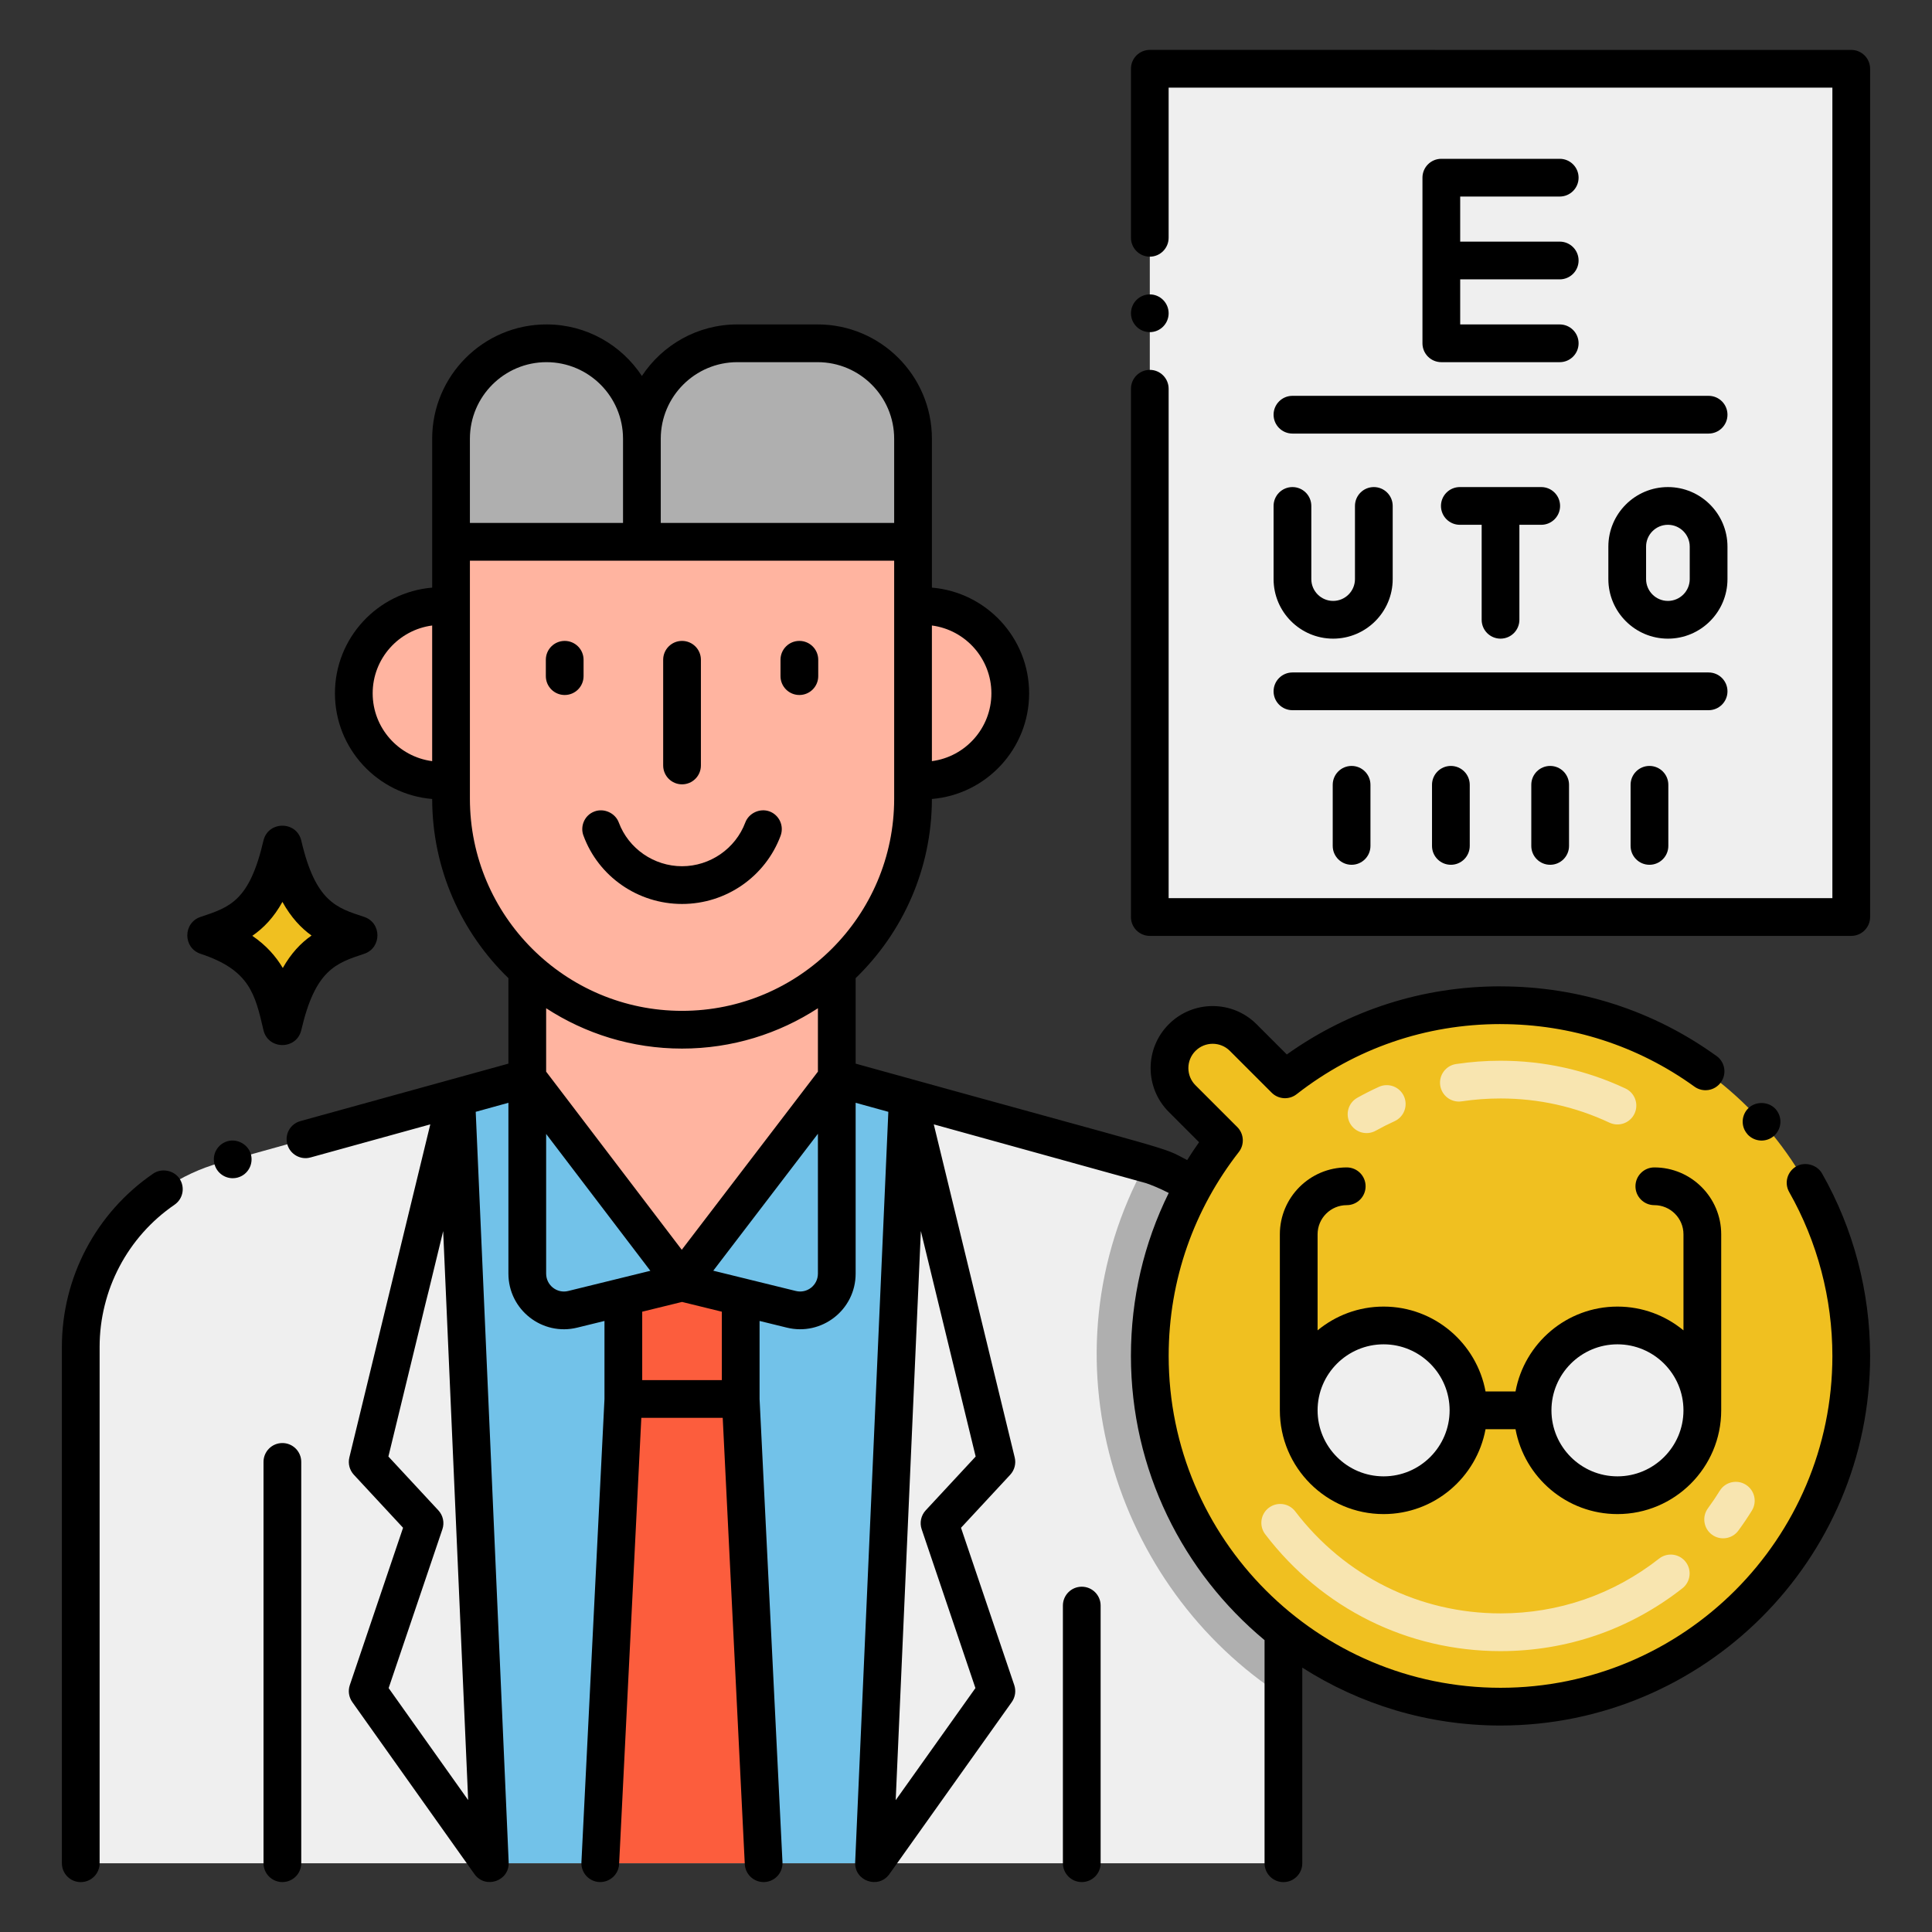 <svg height="512" viewBox="0 0 256 256" width="512" xmlns="http://www.w3.org/2000/svg"><rect x="0" y="0" width="256" height="256" fill="#333333" stroke="none"/><g id="Icons"><g><path d="m152.354 9.114h92.946v112.396h-92.946z" fill="#efefef"/><g><g><path d="m34.906 136.482c-1.111-4.791-1.845-7.956-8.323-10.096-2.354-.777-2.348-4.117 0-4.893 3.9-1.289 6.476-2.14 8.323-10.097.613-2.644 4.404-2.652 5.019 0 1.889 8.137 4.711 8.906 8.323 10.096 2.354.777 2.348 4.117 0 4.894-3.76 1.242-6.477 2.14-8.323 10.096-.616 2.656-4.402 2.657-5.019 0z"/><g><path d="m41.279 123.963c-1.424.998-2.703 2.344-3.807 4.301-.92-1.54-2.18-2.994-4.04-4.263 1.502-1.037 2.848-2.432 3.991-4.495 1.163 2.093 2.49 3.478 3.856 4.457z" fill="#f0c020"/></g></g><g><path d="m170.06 178.47v68.42h-159.36v-68.42c0-11.02 7.1-20.72 17.49-24.1 11.53-3.22 4.01-1.12 32.26-8.92h.01l9.41-2.61v-21.33h41.02v21.33c3.071.91-9.283-2.556 40.94 11.33l.78.22c.11.07 17.45 5.28 17.45 24.08z" fill="#efefef"/></g><path d="m120.297 145.442-4.484 101.442h-50.909l-4.455-101.442 9.422-2.599h41.009z" fill="#72c2e9"/><path d="m98.149 171.845v13.528h-15.552v-13.528l7.776-1.917z" fill="#fc5d3d"/><path d="m98.146 185.372h-15.545l-3.061 61.512h21.647z" fill="#fc5d3d"/><path d="m110.879 121.511v21.333l-20.545 26.88-20.467-26.88v-21.333c26.715-.01 15.066-.01 41.012 0z" fill="#ffb4a0"/><path d="m90.373 136.443c-16.905 0-30.608-13.704-30.608-30.608v-34.04h61.217v34.04c0 16.904-13.704 30.608-30.609 30.608z" fill="#ffb4a0"/><path d="m72.41 45.489c-6.984 0-12.645 5.661-12.645 12.645v13.66h25.29v-13.66c0-6.983-5.661-12.645-12.645-12.645z" fill="#afafaf"/><path d="m97.7 45.489h10.637c6.984 0 12.645 5.661 12.645 12.645v13.66h-35.927v-13.66c0-6.983 5.661-12.645 12.645-12.645z" fill="#afafaf"/><g fill="#ffb4a0"><path d="m59.765 103.431h-1.321c-6.386 0-11.563-5.177-11.563-11.563 0-6.386 5.177-11.563 11.563-11.563h1.321z"/><path d="m120.982 80.306h1.321c6.386 0 11.563 5.177 11.563 11.563 0 6.386-5.177 11.563-11.563 11.563h-1.321z"/></g></g><g><path d="m170.06 178.47v46.33c-22.44-14.45-32.27-45.04-18.23-70.63l.78.22c.11.07 17.45 5.28 17.45 24.08z" fill="#afafaf"/><path d="m245.3 179.668c0-25.666-20.807-46.473-46.473-46.473-10.771 0-20.677 3.674-28.558 9.824l-5.537-5.537c-2.234-2.234-5.857-2.234-8.091 0s-2.234 5.857 0 8.091l5.537 5.537c-6.15 7.881-9.824 17.787-9.824 28.558 0 25.666 20.807 46.473 46.473 46.473s46.473-20.807 46.473-46.473z" fill="#f0c020"/><g fill="#efefef"><circle cx="183.334" cy="186.877" r="11.246"/><circle cx="214.321" cy="186.877" r="11.246"/></g></g><g><path d="m178.892 148.861c-.673-1.206-.242-2.729.963-3.402.932-.521 1.895-1.007 2.862-1.447 1.256-.57 2.739-.015 3.31 1.242s.015 2.739-1.242 3.311c-.842.382-1.68.806-2.492 1.259-1.215.678-2.733.233-3.401-.963zm34.367-.102c-4.536-2.127-9.391-3.206-14.432-3.206-1.728 0-3.459.128-5.146.381-1.369.206-2.639-.736-2.843-2.101-.205-1.366.736-2.639 2.101-2.843 1.932-.29 3.913-.437 5.888-.437 5.78 0 11.35 1.238 16.555 3.678 1.25.586 1.788 2.075 1.202 3.325-.587 1.253-2.075 1.788-3.325 1.203z" fill="#f8e5b0"/></g><g><path d="m198.827 218.782c-12.305 0-23.67-5.644-31.179-15.484-.838-1.098-.627-2.667.471-3.504 1.097-.838 2.667-.627 3.504.471 6.556 8.59 16.472 13.517 27.205 13.517 7.693 0 14.959-2.51 21.014-7.259 1.085-.852 2.658-.663 3.51.424.852 1.086.662 2.658-.424 3.51-6.945 5.446-15.278 8.325-24.101 8.325zm28.016-15.433c-1.112-.819-1.349-2.384-.531-3.496.55-.747 1.077-1.526 1.565-2.317.726-1.175 2.265-1.539 3.441-.813 1.175.726 1.539 2.266.813 3.441-.56.905-1.163 1.798-1.792 2.654-.821 1.113-2.386 1.348-3.496.531z" fill="#f8e5b0"/></g><path d="m34.917 193.711v53.173c0 1.381 1.119 2.5 2.5 2.5s2.5-1.119 2.5-2.5v-53.173c0-1.381-1.119-2.5-2.5-2.5s-2.5 1.119-2.5 2.5z"/><path d="m140.839 212.747v34.137c0 1.381 1.119 2.5 2.5 2.5s2.5-1.119 2.5-2.5v-34.137c0-1.381-1.119-2.5-2.5-2.5s-2.5 1.119-2.5 2.5z"/><g><path d="m77.314 110.73c1.987 5.408 7.2 9.05 13.06 9.05 5.862 0 11.051-3.648 13.06-9.04.494-1.354-.223-2.761-1.46-3.22-1.27-.47-2.75.21-3.22 1.47-1.3 3.46-4.67 5.79-8.38 5.79-3.72 0-7.09-2.33-8.38-5.79-.46-1.25-1.95-1.94-3.21-1.47-1.376.502-1.932 2.018-1.47 3.21z"/><path d="m74.826 92.091c1.381 0 2.5-1.119 2.5-2.5v-2.167c0-1.381-1.119-2.5-2.5-2.5s-2.5 1.119-2.5 2.5v2.167c0 1.381 1.119 2.5 2.5 2.5z"/><path d="m105.921 92.091c1.381 0 2.5-1.119 2.5-2.5v-2.167c0-1.381-1.119-2.5-2.5-2.5s-2.5 1.119-2.5 2.5v2.167c0 1.381 1.119 2.5 2.5 2.5z"/><path d="m90.374 103.929c1.381 0 2.5-1.119 2.5-2.5v-14.005c0-1.381-1.119-2.5-2.5-2.5s-2.5 1.119-2.5 2.5v14.004c0 1.382 1.119 2.501 2.5 2.501z"/></g><path d="m30.169 151.21c-1.295.363-2.122 1.701-1.74 3.08.36 1.296 1.712 2.11 3.07 1.74 1.349-.373 2.101-1.749 1.75-3.07-.359-1.3-1.77-2.11-3.08-1.75z"/><path d="m10.7 249.39c1.38 0 2.5-1.12 2.5-2.5v-68.42c0-7.53 3.71-14.58 9.93-18.84 1.141-.788 1.421-2.329.64-3.48-.75-1.09-2.37-1.4-3.47-.64-7.58 5.19-12.1 13.77-12.1 22.96v68.42c0 1.38 1.119 2.5 2.5 2.5z"/><path d="m178.449 159.689c1.381 0 2.5-1.119 2.5-2.5s-1.119-2.5-2.5-2.5c-4.886 0-8.862 3.976-8.862 8.862v23.326c0 7.58 6.167 13.747 13.747 13.747 6.725 0 12.327-4.858 13.508-11.247h3.972c1.18 6.389 6.782 11.247 13.507 11.247 7.58 0 13.747-6.167 13.747-13.747v-23.326c0-4.886-3.976-8.862-8.862-8.862-1.381 0-2.5 1.119-2.5 2.5s1.119 2.5 2.5 2.5c2.129 0 3.862 1.732 3.862 3.862v12.729c-2.378-1.966-5.427-3.15-8.747-3.15-6.725 0-12.327 4.858-13.507 11.247h-3.972c-1.18-6.389-6.782-11.247-13.508-11.247-3.32 0-6.368 1.183-8.747 3.15v-12.729c0-2.129 1.733-3.862 3.862-3.862zm35.871 18.441c4.823 0 8.747 3.924 8.747 8.747s-3.924 8.747-8.747 8.747-8.746-3.924-8.746-8.747 3.924-8.747 8.746-8.747zm-30.986 0c4.823 0 8.747 3.924 8.747 8.747s-3.924 8.747-8.747 8.747-8.747-3.924-8.747-8.747 3.924-8.747 8.747-8.747z"/><path d="m247.8 9.114c0-1.381-1.119-2.5-2.5-2.5-.111 0-92.792-.004-92.941-.004-1.354 0-2.529 1.099-2.5 2.557v22.343c0 1.38 1.12 2.5 2.5 2.5 1.37 0 2.49-1.12 2.49-2.5v-19.896h87.951v107.396h-87.95v-67.5c0-1.38-1.12-2.5-2.49-2.5-1.38 0-2.5 1.12-2.5 2.5v69.947c0 .018-.005.035-.005.053 0 1.381 1.119 2.5 2.5 2.5h92.945c1.381 0 2.5-1.119 2.5-2.5z"/><path d="m152.359 44.01c1.37 0 2.49-1.12 2.49-2.5s-1.12-2.5-2.49-2.5c-1.38 0-2.5 1.12-2.5 2.5s1.12 2.5 2.5 2.5z"/><path d="m168.756 76.732c0 4.352 3.54 7.892 7.892 7.892s7.892-3.54 7.892-7.892v-9.693c0-1.381-1.119-2.5-2.5-2.5s-2.5 1.119-2.5 2.5v9.693c0 1.594-1.297 2.892-2.892 2.892-1.594 0-2.892-1.297-2.892-2.892v-9.693c0-1.381-1.119-2.5-2.5-2.5s-2.5 1.119-2.5 2.5z"/><path d="m198.827 84.624c1.381 0 2.5-1.119 2.5-2.5v-12.585h2.892c1.381 0 2.5-1.119 2.5-2.5s-1.119-2.5-2.5-2.5h-10.783c-1.381 0-2.5 1.119-2.5 2.5s1.119 2.5 2.5 2.5h2.892v12.585c-.001 1.38 1.118 2.5 2.499 2.5z"/><path d="m221.007 64.539c-4.352 0-7.892 3.54-7.892 7.892v4.302c0 4.352 3.54 7.892 7.892 7.892s7.892-3.54 7.892-7.892v-4.303c-.001-4.351-3.541-7.891-7.892-7.891zm2.891 12.193c0 1.594-1.297 2.892-2.892 2.892s-2.892-1.297-2.892-2.892v-4.302c0-1.594 1.297-2.892 2.892-2.892s2.892 1.297 2.892 2.892z"/><path d="m206.671 26.043c1.381 0 2.5-1.119 2.5-2.5s-1.119-2.5-2.5-2.5h-15.688c-1.381 0-2.5 1.119-2.5 2.5v21.946c0 1.381 1.119 2.5 2.5 2.5h15.688c1.381 0 2.5-1.119 2.5-2.5s-1.119-2.5-2.5-2.5h-13.188v-5.973h13.188c1.381 0 2.5-1.119 2.5-2.5s-1.119-2.5-2.5-2.5h-13.188v-5.973z"/><path d="m168.756 54.95c0 1.381 1.119 2.5 2.5 2.5h55.143c1.381 0 2.5-1.119 2.5-2.5s-1.119-2.5-2.5-2.5h-55.143c-1.381 0-2.5 1.119-2.5 2.5z"/><path d="m171.256 94.105h55.143c1.381 0 2.5-1.119 2.5-2.5s-1.119-2.5-2.5-2.5h-55.143c-1.381 0-2.5 1.119-2.5 2.5s1.119 2.5 2.5 2.5z"/><path d="m176.593 103.99v8.098c0 1.381 1.119 2.5 2.5 2.5s2.5-1.119 2.5-2.5v-8.098c0-1.381-1.119-2.5-2.5-2.5s-2.5 1.119-2.5 2.5z"/><path d="m189.749 103.99v8.098c0 1.381 1.119 2.5 2.5 2.5s2.5-1.119 2.5-2.5v-8.098c0-1.381-1.119-2.5-2.5-2.5s-2.5 1.119-2.5 2.5z"/><path d="m202.905 103.99v8.098c0 1.381 1.119 2.5 2.5 2.5s2.5-1.119 2.5-2.5v-8.098c0-1.381-1.119-2.5-2.5-2.5s-2.5 1.119-2.5 2.5z"/><path d="m216.062 103.99v8.098c0 1.381 1.119 2.5 2.5 2.5s2.5-1.119 2.5-2.5v-8.098c0-1.381-1.119-2.5-2.5-2.5s-2.5 1.119-2.5 2.5z"/><path d="m170.06 249.39c1.381 0 2.5-1.119 2.5-2.5v-25.922c7.597 4.849 16.606 7.673 26.268 7.673 27.004 0 48.973-21.969 48.973-48.973 0-.005-.001-.01-.002-.015-.003-8.484-2.202-16.838-6.369-24.163-.66-1.16-2.25-1.6-3.41-.94-1.18.672-1.642 2.177-.94 3.41 3.74 6.59 5.72 14.09 5.72 21.71 0 .003.001.005.001.007-.005 24.243-19.729 43.964-43.973 43.964-24.247 0-43.973-19.726-43.973-43.973 0-10.168 3.429-19.503 9.295-27.02.776-.995.689-2.413-.203-3.306l-5.538-5.538c-1.259-1.258-1.259-3.296 0-4.555 1.256-1.257 3.299-1.256 4.556 0l5.537 5.537c.893.894 2.311.98 3.306.204 7.782-6.073 17.112-9.286 26.982-9.294.014 0 .027.004.04.004 9.3 0 18.18 2.86 25.7 8.29 1.1.793 2.666.569 3.49-.57.81-1.11.56-2.68-.56-3.49h-.01c-8.345-6.029-18.224-9.217-28.563-9.229-.02 0-.039-.006-.059-.006-10.268 0-20.011 3.114-28.319 9.027l-4.009-4.008c-3.205-3.206-8.421-3.207-11.626 0-3.213 3.213-3.214 8.413 0 11.626l4.009 4.009c-.552.776-1.072 1.568-1.575 2.368-3.745-1.946.307-.505-43.928-12.778v-11.328c6.215-6.015 10.092-14.431 10.102-23.74 7.203-.602 12.884-6.647 12.884-14.003s-5.68-13.4-12.883-14.003c0-1.857 0-14.959 0-19.732 0-8.351-6.794-15.145-15.145-15.145h-10.638c-5.281 0-9.934 2.721-12.645 6.831-2.711-4.11-7.364-6.831-12.645-6.831-8.351 0-15.145 6.794-15.145 15.145v19.732c-7.203.602-12.884 6.647-12.884 14.003 0 7.357 5.681 13.401 12.885 14.003.01 9.309 3.887 17.724 10.102 23.739v11.327c-6.787 1.875-20.803 5.746-27.558 7.611-1.356.382-2.11 1.744-1.74 3.08.372 1.34 1.778 2.109 3.07 1.74h.01l15.866-4.383-10.725 44.137c-.198.815.026 1.676.597 2.291l6.52 7.025-7.056 20.847c-.257.759-.134 1.595.33 2.249l16.185 22.793c1.436 2.022 4.646.929 4.536-1.557l-4.368-99.447 4.333-1.197v22.634c0 4.803 4.496 8.3 9.12 7.158l3.609-.885v10.34.004l-3.055 61.383c-.068 1.379.994 2.552 2.373 2.621 1.363.06 2.552-.994 2.621-2.373l2.943-59.135h10.786l2.924 59.135c.066 1.337 1.171 2.376 2.495 2.376.042 0 .083-.001.125-.003 1.379-.068 2.441-1.242 2.374-2.621l-3.035-61.383c0-.002 0-.003 0-.005v-10.34l3.605.884c4.61 1.142 9.125-2.339 9.125-7.157v-22.634c1.429.396 3.063.849 4.333 1.198l-4.396 99.446c-.11 2.493 3.1 3.577 4.535 1.56l16.214-22.793c.465-.654.588-1.491.331-2.25l-7.056-20.847 6.52-7.025c.571-.615.795-1.476.597-2.291l-10.725-44.139 28.128 7.791c.007.003.015.005.022.008.622.213 1.684.623 2.983 1.288-3.294 6.664-5.009 13.985-5.009 21.596 0 15.126 6.896 28.67 17.706 37.66v29.562c-.001 1.382 1.118 2.501 2.499 2.501zm-118.563-25.71 7.124-21.049c.294-.869.088-1.83-.536-2.502l-6.619-7.132 7.257-29.867 3.311 75.39zm79.868-131.811c0 4.598-3.441 8.407-7.883 8.987v-17.974c4.442.58 7.883 4.389 7.883 8.987zm-33.665-43.88h10.637c5.594 0 10.145 4.551 10.145 10.145v11.16h-30.927v-11.16c0-5.593 4.551-10.145 10.145-10.145zm-35.435 10.145c0-5.594 4.551-10.145 10.145-10.145s10.145 4.551 10.145 10.145v11.16h-20.29zm-12.884 33.735c0-4.598 3.441-8.406 7.884-8.986v17.973c-4.442-.581-7.884-4.39-7.884-8.987zm12.884 13.966c0-11.272 0-20.233 0-31.541h22.79 33.427v31.541c0 15.499-12.609 28.108-28.108 28.108s-28.109-12.609-28.109-28.108zm28.109 33.108c6.637 0 12.818-1.97 18.005-5.346v8.4l-18.041 23.604-17.97-23.601v-8.403c5.187 3.376 11.369 5.346 18.006 5.346zm-15.082 32.12c-1.478.369-2.924-.756-2.924-2.303v-18.506l13.808 18.134c-14.916 3.666-9.772 2.402-10.884 2.675zm20.357 11.81h-10.552v-9.066l5.276-1.294 5.276 1.294zm9.802-11.811c-1.118-.275 4.051.996-10.938-2.688l13.866-18.143v18.529c0 1.545-1.437 2.671-2.928 2.302zm17.211 29.067c-.624.672-.83 1.633-.536 2.502l7.124 21.048-10.565 14.852 3.334-75.417 7.262 29.885z"/><path d="m235.089 150.49c1.01-.927 1.118-2.476.19-3.53-.89-.99-2.54-1.08-3.53-.19-.983.865-1.162 2.45-.19 3.53v.01c.942 1.02 2.501 1.098 3.53.18z"/></g></g></svg>